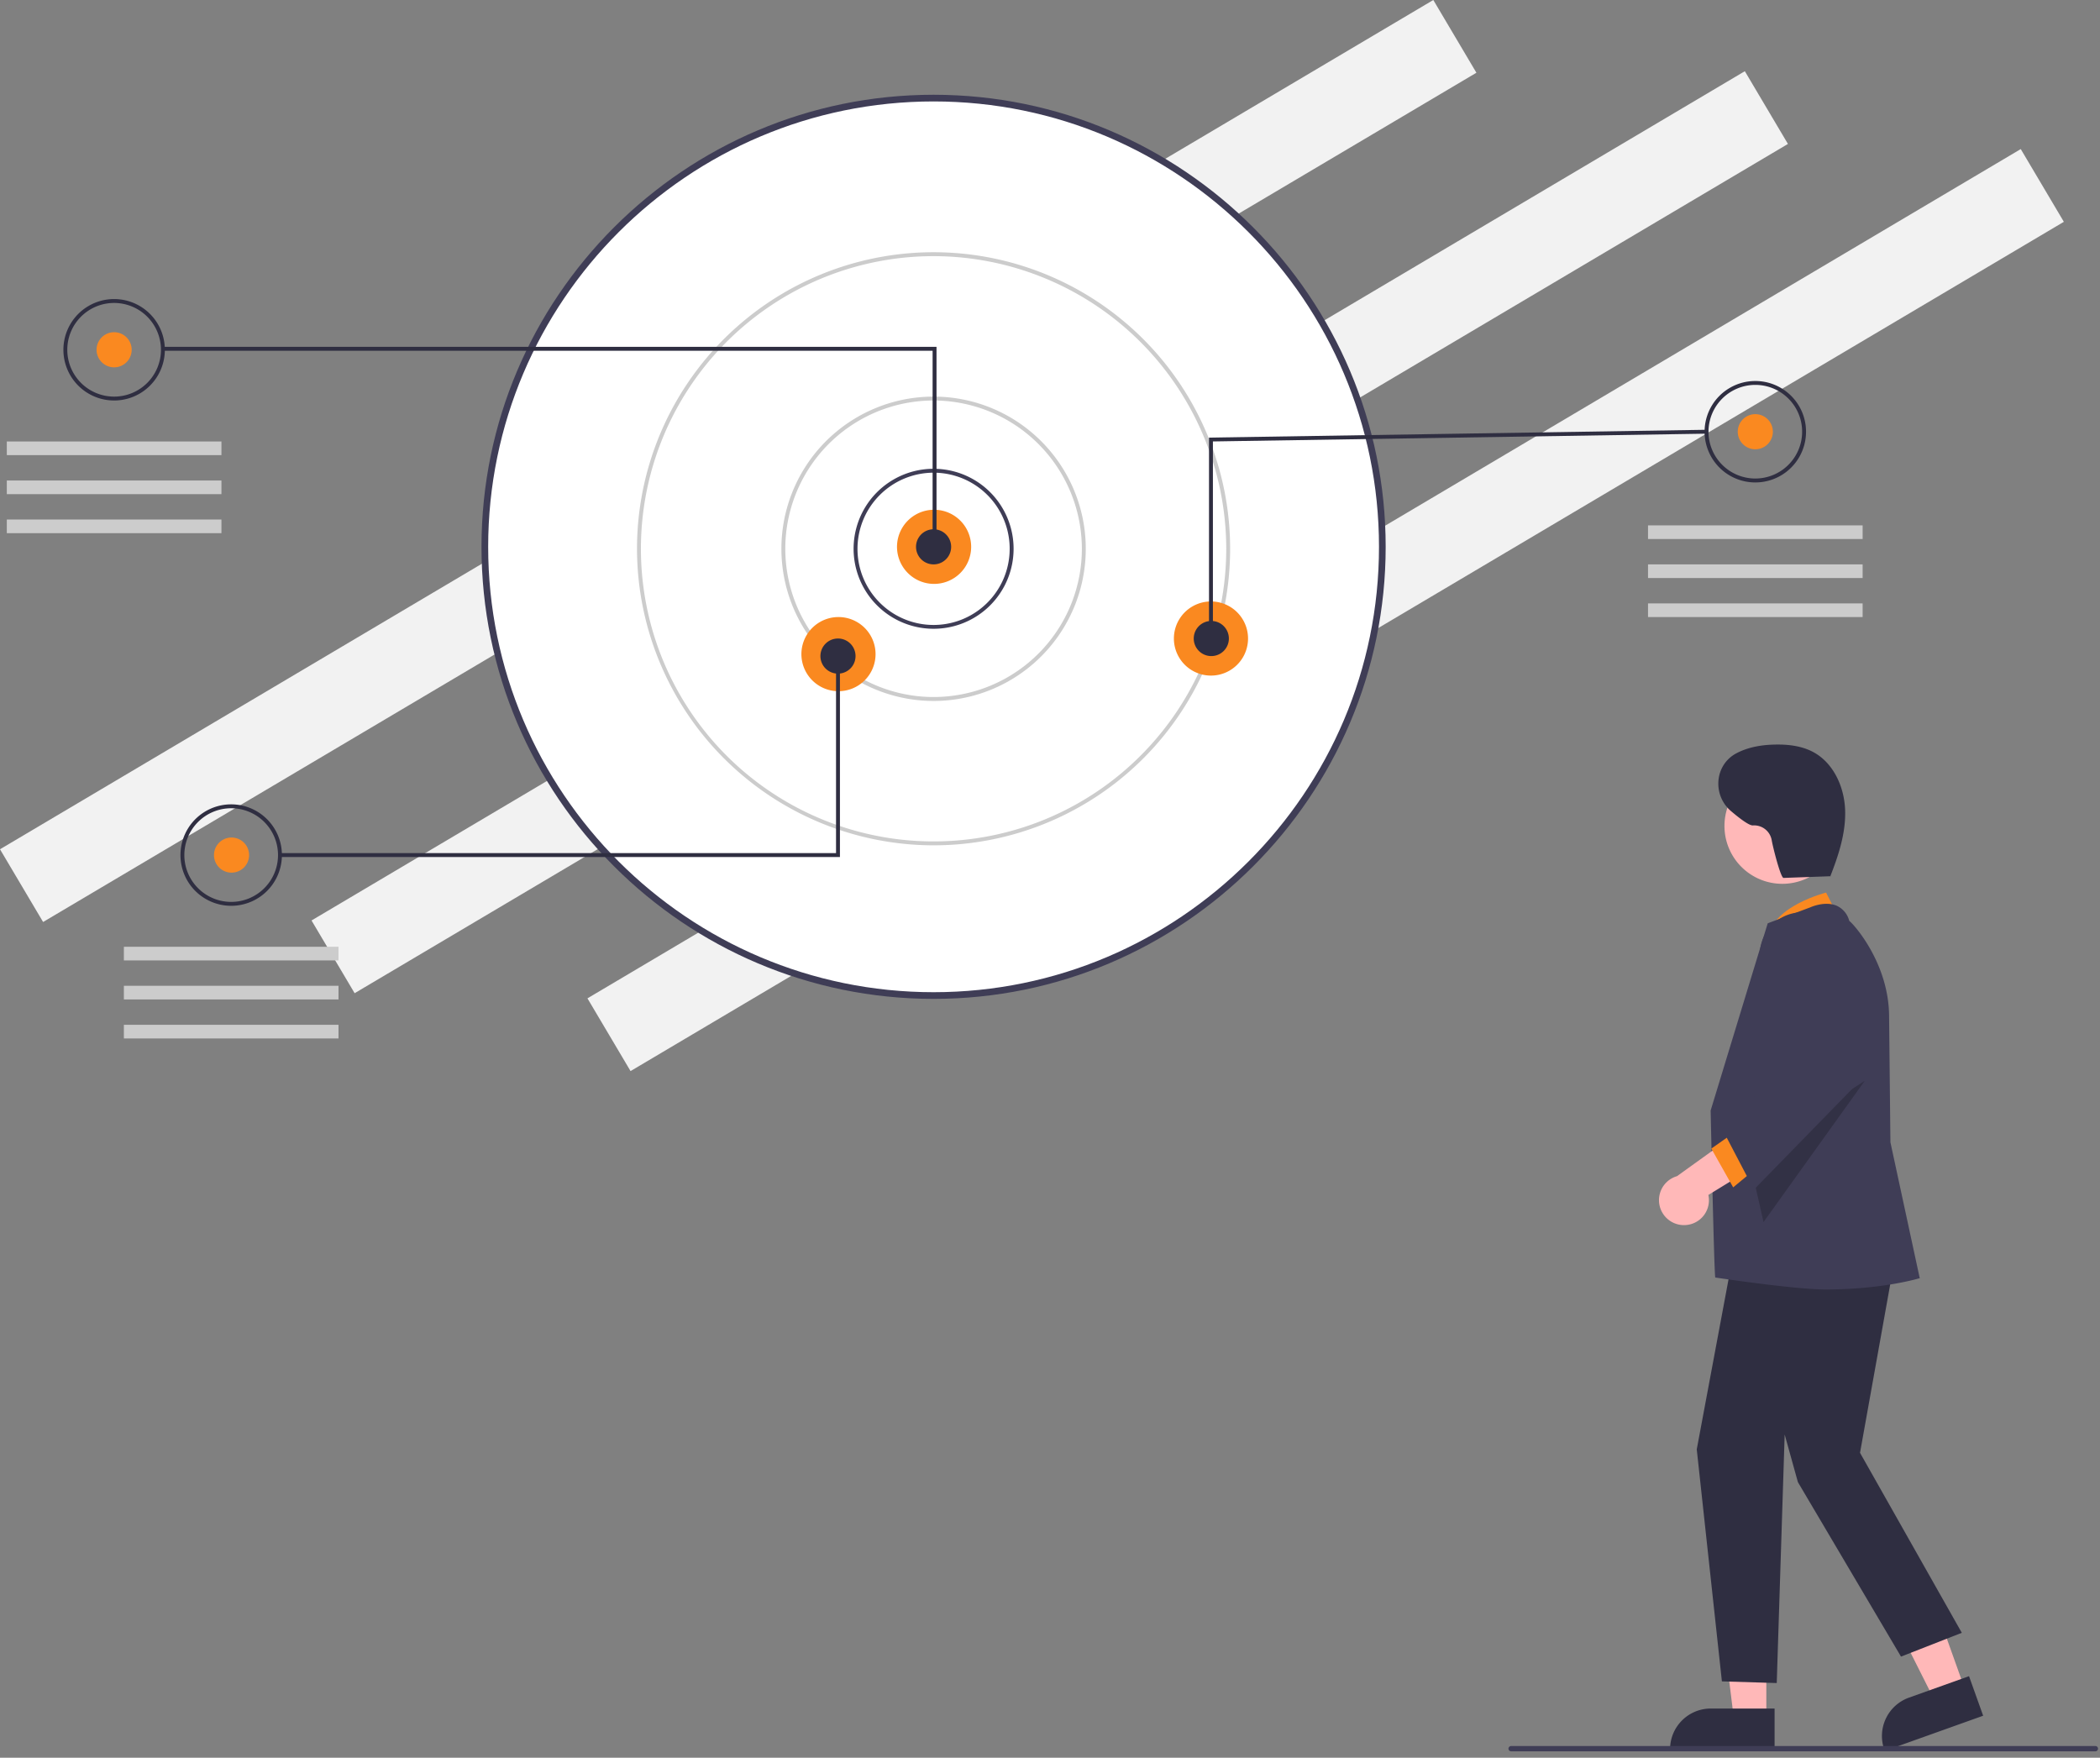 <svg width="313" height="262" fill="none" xmlns="http://www.w3.org/2000/svg"><rect width="100%" height="100%" fill="#808080" stroke="none"/><path d="M213.631 0 0 126.589l6.425 10.842 213.63-126.589L213.631 0zM260.063 10.613 46.433 137.202l6.424 10.843 213.631-126.59-6.425-10.842zM301.188 22.221l-213.63 126.59 6.424 10.842 213.631-126.59-6.425-10.842z" fill="#F2F2F2"/><path d="M139.148 148.394c36.94 0 66.885-29.946 66.885-66.886s-29.945-66.885-66.885-66.885c-36.94 0-66.885 29.946-66.885 66.885 0 36.94 29.945 66.886 66.885 66.886z" fill="#fff"/><path d="M71.766 81.508c0-37.155 30.227-67.383 67.382-67.383s67.383 30.228 67.383 67.383c0 37.155-30.228 67.382-67.383 67.382-37.155 0-67.382-30.227-67.382-67.382zm.995 0c0 36.606 29.781 66.387 66.387 66.387 36.607 0 66.388-29.781 66.388-66.387S175.755 15.12 139.148 15.12c-36.606 0-66.387 29.781-66.387 66.388z" fill="#3F3D56"/><path d="M127.226 81.8a11.924 11.924 0 1 1 23.848 0 11.924 11.924 0 0 1-23.848 0zm11.923-11.341A11.354 11.354 0 0 0 127.807 81.8a11.34 11.34 0 0 0 22.465 2.213 11.342 11.342 0 0 0-11.123-13.554z" fill="#3F3D56"/><path d="M116.466 81.8a22.679 22.679 0 0 1 14.002-20.956 22.685 22.685 0 0 1 30.928 16.53 22.683 22.683 0 1 1-44.93 4.426zm22.683-22.101a22.099 22.099 0 0 0-21.677 26.413A22.102 22.102 0 0 0 161.25 81.8a22.125 22.125 0 0 0-22.101-22.101z" fill="#CCC"/><path d="M94.945 81.8a44.2 44.2 0 0 1 52.826-43.353 44.203 44.203 0 0 1-8.623 87.556A44.254 44.254 0 0 1 94.945 81.8zm44.203-43.62a43.623 43.623 0 0 0-42.783 52.13 43.627 43.627 0 0 0 34.273 34.273 43.62 43.62 0 0 0 44.779-18.548 43.625 43.625 0 0 0 7.352-24.235 43.673 43.673 0 0 0-43.621-43.62z" fill="#CCC"/><path d="M139.148 87.034a5.526 5.526 0 1 0 0-11.051 5.526 5.526 0 0 0 0 11.051zM124.899 103.028a5.526 5.526 0 1 0 0-11.051 5.526 5.526 0 0 0 0 11.051zM180.492 100.702a5.525 5.525 0 1 0 0-11.05 5.525 5.525 0 0 0 0 11.05z" fill="#FA8920"/><path d="M139.149 84.126a2.617 2.617 0 1 0 0-5.235 2.617 2.617 0 0 0 0 5.235zM180.491 97.794a2.618 2.618 0 1 0 0-5.235 2.618 2.618 0 0 0 0 5.235zM124.898 100.41a2.617 2.617 0 1 0 .001-5.235 2.617 2.617 0 0 0-.001 5.235z" fill="#2F2E41"/><path d="M17.01 54.754a2.617 2.617 0 1 0 0-5.234 2.617 2.617 0 0 0 0 5.234z" fill="#FA8920"/><path d="M139.003 52.283H24.135V51.7h115.45v29.953h-.582V52.283z" fill="#2F2E41"/><path d="M9.45 52.137a7.56 7.56 0 1 1 15.12 0 7.56 7.56 0 0 1-15.12 0zm7.56-6.98a6.98 6.98 0 1 0 6.98 6.98 6.987 6.987 0 0 0-6.98-6.98z" fill="#2F2E41"/><path d="M34.459 130.073a2.617 2.617 0 1 0 .001-5.233 2.617 2.617 0 0 0-.001 5.233z" fill="#FA8920"/><path d="M26.898 127.456a7.559 7.559 0 0 1 9.036-7.415 7.566 7.566 0 0 1 5.94 5.94 7.563 7.563 0 0 1-7.416 9.036 7.56 7.56 0 0 1-7.56-7.561zm7.56-6.979a6.978 6.978 0 0 0-4.935 11.915 6.984 6.984 0 0 0 7.606 1.513 6.983 6.983 0 0 0 4.309-6.449 6.985 6.985 0 0 0-6.98-6.979z" fill="#2F2E41"/><path d="M261.625 66.968a2.617 2.617 0 1 0 0-5.234 2.617 2.617 0 0 0 0 5.234z" fill="#FA8920"/><path d="M254.065 64.351a7.56 7.56 0 1 1 15.12.002 7.56 7.56 0 0 1-15.12-.002zm7.561-6.98a6.985 6.985 0 0 0-6.979 6.98 6.978 6.978 0 1 0 6.979-6.98z" fill="#2F2E41"/><path d="m180.2 65.228 74.151-1.167.009.58-73.578 1.16v29.376h-.582V65.228zM41.73 127.164h82.879V97.793h.581v29.952H41.73v-.581z" fill="#2F2E41"/><path d="M33.004 65.805H1.016v2.035h31.988v-2.035zM33.004 71.621H1.016v2.036h31.988V71.62zM33.004 77.438H1.016v2.035h31.988v-2.035zM50.453 141.124H18.465v2.036h31.988v-2.036zM50.453 146.939H18.465v2.036h31.988v-2.036zM50.453 152.755H18.465v2.036h31.988v-2.036zM277.62 78.31h-31.988v2.035h31.988V78.31zM277.62 84.125h-31.988v2.036h31.988v-2.036zM277.62 89.941h-31.988v2.036h31.988v-2.036z" fill="#CCC"/><path d="m292.849 251.746-4.549 1.626-8.436-16.773 6.715-2.4 6.27 17.547z" fill="#FFB8B8"/><path d="m280.916 260.984-.066-.185a6.071 6.071 0 0 1 3.669-7.75l8.959-3.202 2.107 5.895-14.669 5.242z" fill="#2F2E41"/><path d="m263.267 256.248-4.831-.001-2.298-18.634 7.13.001-.001 18.634z" fill="#FFB8B8"/><path d="m264.498 260.931-15.577-.001v-.197a6.066 6.066 0 0 1 6.063-6.063h9.514v6.261z" fill="#2F2E41"/><path d="m274.276 137.198-2.101-4.151s-7.827 1.961-8.538 6.497l10.639-2.346z" fill="#FA8920"/><path d="m282.946 184.669-5.714 31.884 15.171 26.83-9.063 3.547-15.368-26.008-1.971-7.093-1.182 37.041-8.174-.248-3.748-34.587 6.011-32.154 24.038.788z" fill="#2F2E41"/><path d="M255.655 190.421c-.178-.79-.686-24.894-.686-24.894s8.403-27.587 8.48-27.814l.03-.089 6.38-2.392c.09-.04 2.215-.988 3.955-.198a3.404 3.404 0 0 1 1.813 2.228c.723.539 5.938 6.381 5.938 14.304l.197 18.698 4.372 20.27-.193.041c-.12.026-5.449 1.631-13.843 1.631-4.664 0-16.443-1.785-16.443-1.785z" fill="#3F3D56"/><path d="M265.65 131.74a8.622 8.622 0 0 0 8.623-8.623 8.623 8.623 0 1 0-17.246 0 8.623 8.623 0 0 0 8.623 8.623z" fill="#FFB8B8"/><path opacity=".2" d="m277.935 161.106-15.086 21.049-2.228-9.829 17.314-11.22z" fill="#000"/><path d="M251.159 182.609a3.707 3.707 0 0 0 2.782-1.436 3.71 3.71 0 0 0 .685-3.056l11.21-6.876-6.19-2.895-9.696 6.973a3.721 3.721 0 0 0 1.209 7.29z" fill="#FFB8B8"/><path d="m258.909 168.513-3.84 2.69 3.256 5.782 4.524-3.744-3.94-4.728z" fill="#FA8920"/><path d="m256.897 168.682 9.031-10.467-3.46-14.438a6.314 6.314 0 0 1 3.891-7.375 6.317 6.317 0 0 1 7.814 2.908l.079.146 3.188 21.44-16.02 16.421-4.523-8.635z" fill="#3F3D56"/><path d="m272.994 130.603-7.157.257c-.437.016-1.621-4.693-1.776-5.669a2.664 2.664 0 0 0-2.78-2.157c-.536.051-1.887-.95-3.281-2.135-2.647-2.25-2.509-6.477.398-8.378.08-.052.158-.099.234-.142 1.834-1.027 3.98-1.372 6.082-1.398 1.905-.024 3.864.216 5.543 1.118 3.009 1.617 4.61 5.15 4.751 8.563.141 3.413-.953 6.75-2.195 9.933" fill="#2F2E41"/><path d="M312.313 261.048h-87.086a.396.396 0 0 1-.394-.394.395.395 0 0 1 .394-.394h87.086a.393.393 0 1 1 0 .788z" fill="#3F3D56"/></svg>